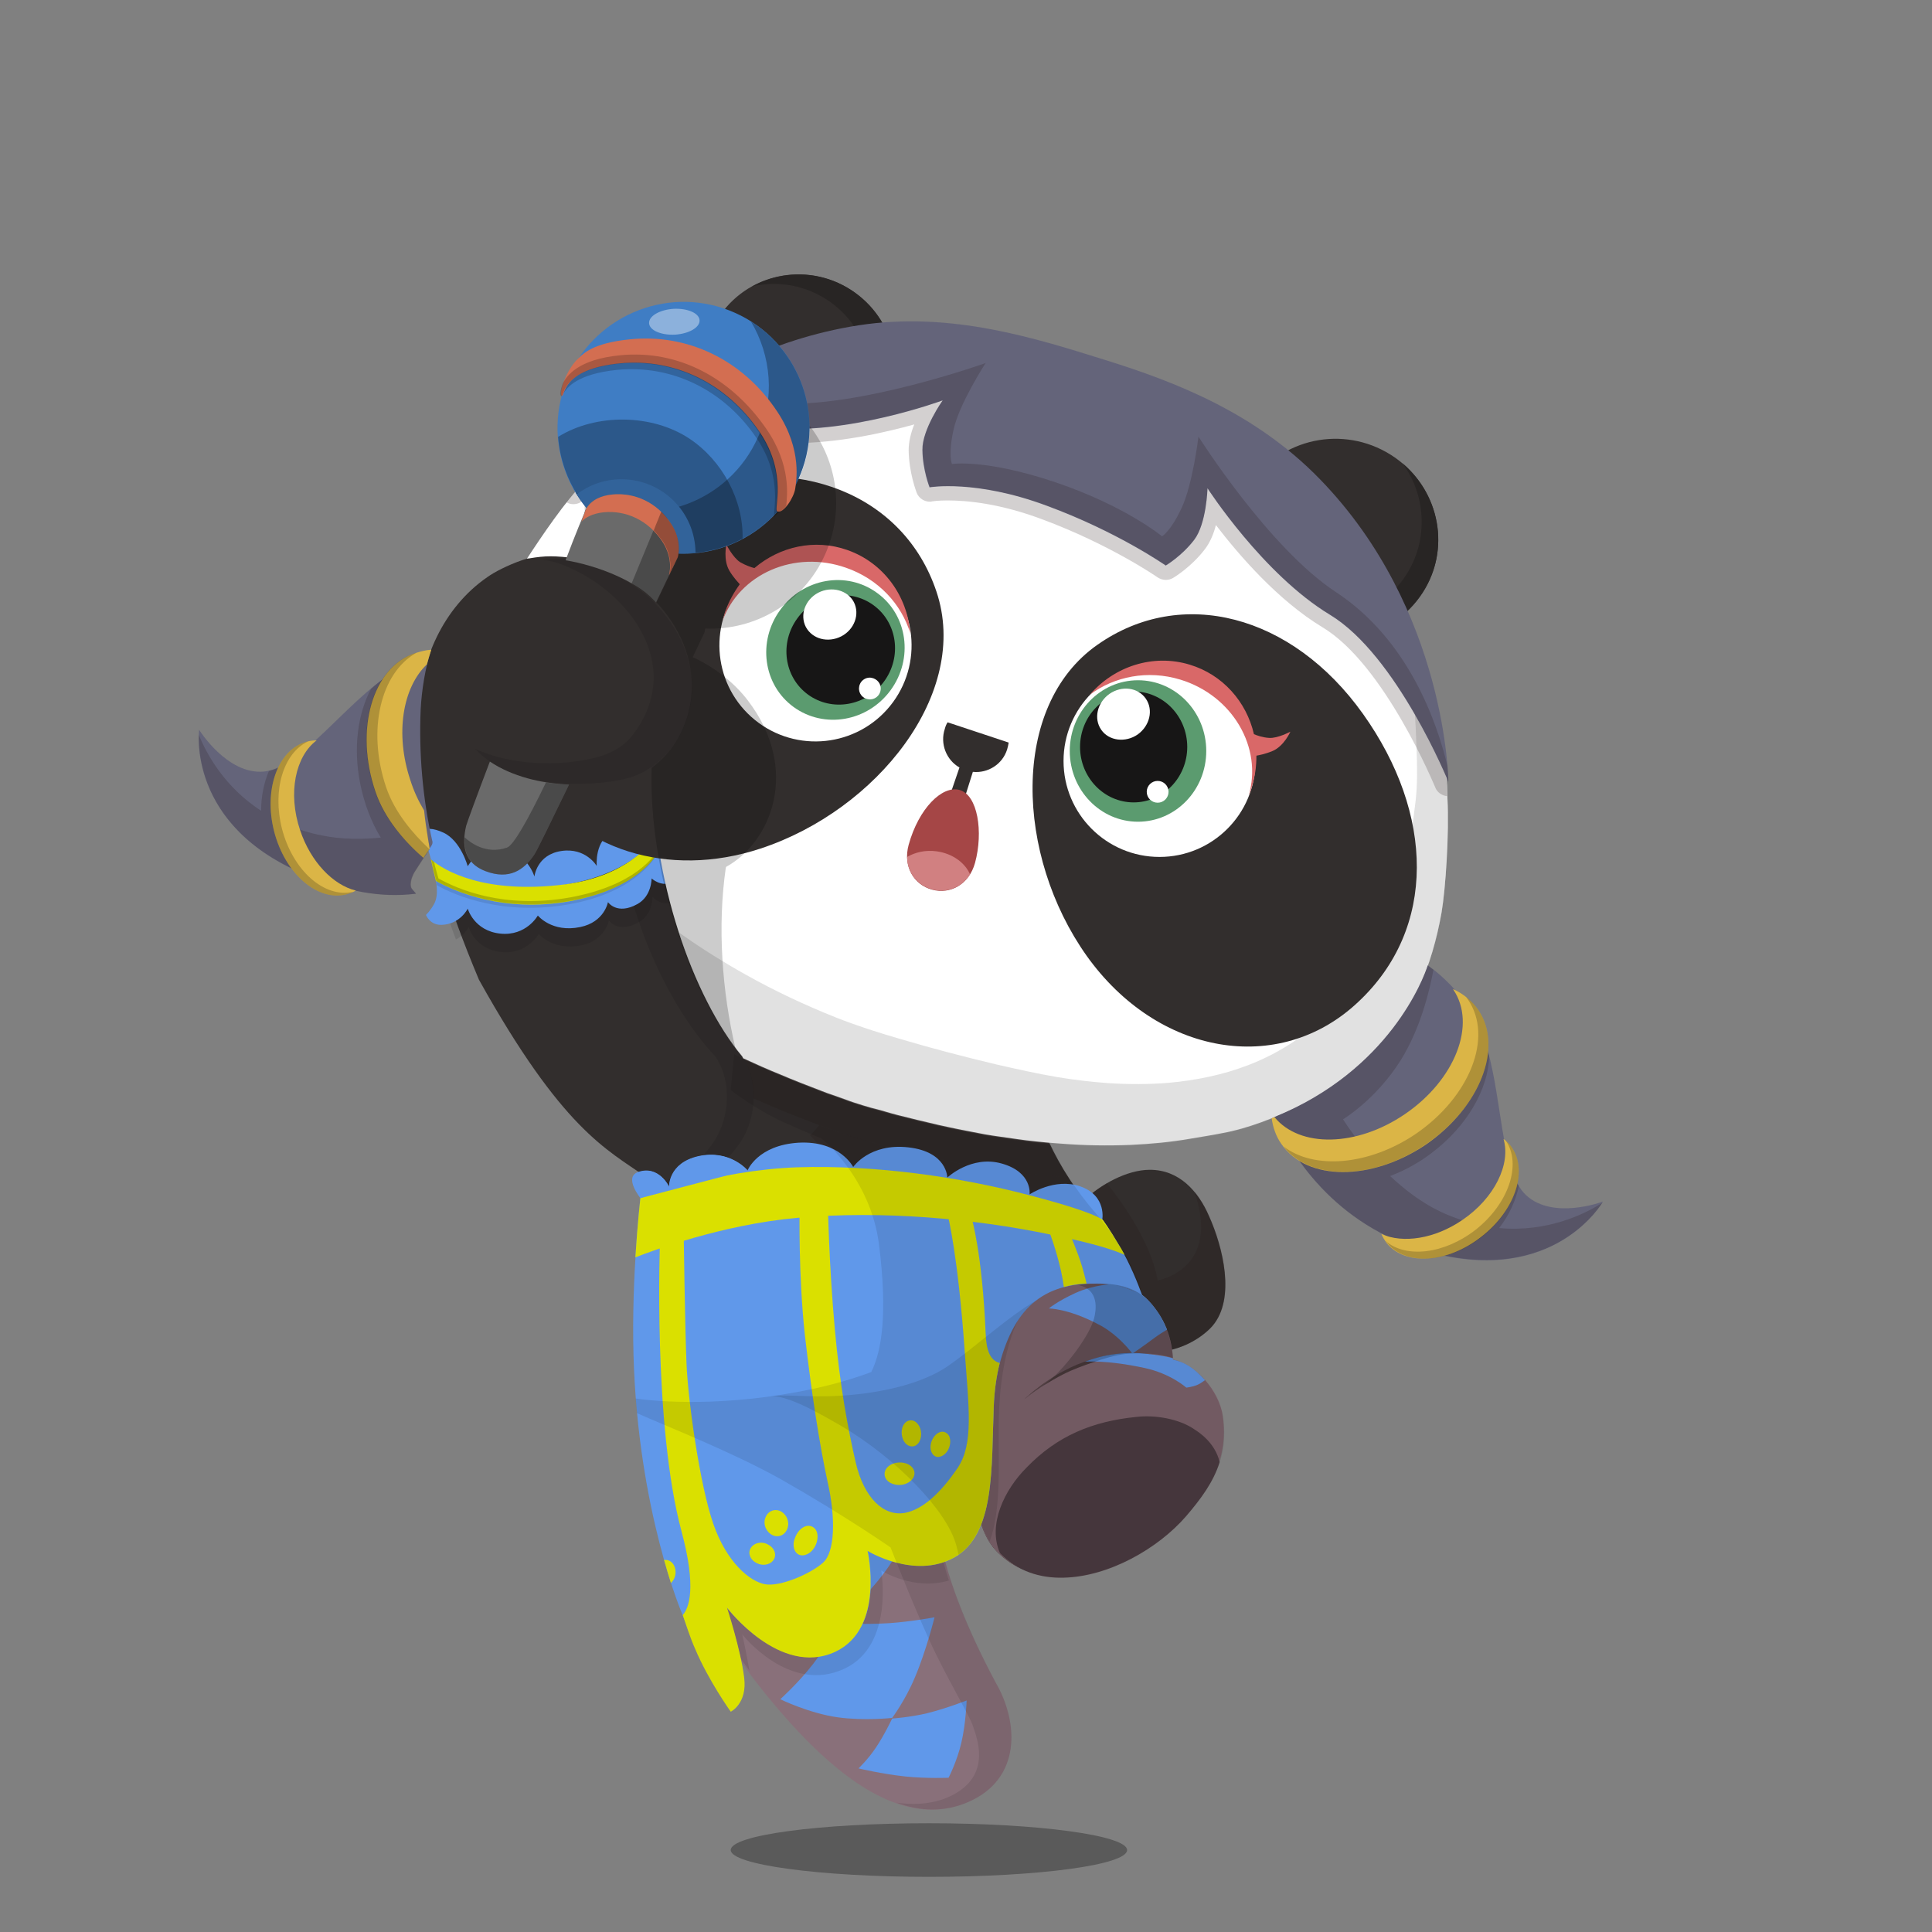 <svg version="1.1"  xmlns="http://www.w3.org/2000/svg" width="100%" height="100%" viewBox="0 0 620 620"><rect x="0" y="0" width="620" height="620" fill="#808080" stroke="none"/><g id="body"><path style="fill:#322E2D;" d="M204.9,414.1c3.4,50.9,15.3,94.6,38.3,124.9c25.6,32.7,46.7,47.4,66.5,38.8  c17.1-7.4,16.3-25.5,8.8-38.4c-19.9-37.3-18.3-53.5-18.3-53.5s10.9-0.4,13.5-0.8l0.1-0.1c0.7,3.2,2.5,8.7,6.3,12.6  c16.4,16.7,45.9,4.1,59.6-11.7c7.9-9.2,13.7-18,11.8-31.7c-1.1-8.3-9-16.7-16-18c0-0.6,0-1.6-0.2-2.9c7.4-1.6,12.3-6,13.8-7.8  c7.5-8.8,3.3-25.4-1.1-35.2c-3.5-8.1-9.6-14.9-19-14.9c-7.4,0-15.9,4.8-21,9.7c-13.6-17.4-17-34.4-17-34.4l-36.4-17.6L236,304.8  c0,0-4.3,5.1-9.3,14.5c-8.6-20.3-16.1-46.6-16.2-72.2c0-0.1,0-0.3,0.1-0.4c7.3-6.3,11.8-13,13-23.1c1.2-9.7-2.3-21.4-12.3-31.6  c-6.7-6.9-17.3-13.6-28.1-14.5l0,0c-9.8-1.3-22.5,4.6-26.8,7.7c-14.4,9.9-21.6,27.2-21.9,42.4c-0.3,17.1-1.2,38.3,19.2,86.8  c26.8,48.1,40.9,54.4,53.6,63.3l-0.2,1.1c-0.5,2.8-0.8,5.8-1,8.7c0,0.2,0.1,0.3,0,0.6c-0.1,1.2-0.3,2.3-0.3,3.4L204.9,414.1z"></path><path style="opacity:0.3;enable-background:new    ;" d="M361.7,593.7c0,4.8-28.5,8.6-63.6,8.6s-63.6-3.9-63.6-8.6  c0-4.8,28.5-8.6,63.6-8.6C333.2,585.1,361.7,589,361.7,593.7z"></path><g style="opacity:0.5;">	<path style="fill:#191616;" d="M375.5,436.2c0,0-0.7-0.2-1.9-0.5c-0.6-0.2-1.4-0.3-2.3-0.4c-0.4-0.1-0.9-0.2-1.4-0.2   s-1.1-0.1-1.6-0.1c-1.1-0.1-2.4-0.1-3.7-0.1c-0.7,0-1.4,0.1-2.1,0.1c-0.4,0-0.7,0-1.1,0.1c-0.4,0-0.7,0.1-1.1,0.1   c-3,0.3-6.2,1-9.5,2s-6.4,2.3-9.1,3.6c-2.7,1.3-5,2.7-7,3.9c-1.9,1.3-3.4,2.3-4.4,3.1c-1,0.8-1.6,1.2-1.6,1.2s0.5-0.5,1.5-1.3   c0.9-0.9,2.4-2,4.2-3.4c1.9-1.3,4.1-2.9,6.9-4.3c2.7-1.5,5.8-2.8,9.2-3.8c3.4-1,6.7-1.7,9.8-1.9c0.4,0,0.8-0.1,1.1-0.1   c0.4,0,0.7,0,1.1,0c0.7,0,1.4,0,2.1,0c1.4,0.1,2.6,0.1,3.8,0.3c0.6,0.1,1.1,0.2,1.6,0.2c0.5,0.1,1,0.2,1.4,0.3   c0.9,0.2,1.7,0.4,2.3,0.6C374.9,435.9,375.5,436.2,375.5,436.2z"></path></g><path style="opacity:0.1;enable-background:new    ;" d="M238.3,339c-15.8-18.8-30.3-56.6-28.7-91.8c0-0.3,0-0.3,0.1-0.4  c6.6-4.8,12.3-12.9,13.4-22.3c1.2-10-2.5-21.3-12.4-31.6c-6.4-6.6-16.9-12.5-27.7-13.4l0,0c-3-0.4-7.2,0-9,0.1l0,0  c1.7,0.2,3.4,0.6,5,1.1c20.9,7.1,41.8,31.8,24.1,55.1c-3,4-7.7,6.3-12.3,7.4c-11.4,2.8-26.5,2.5-38.4-2.9  c11.8,12.3,33.3,12.9,44.8,11.4c0.1,33,14.7,68.6,32.5,87.5c5.4,8.3,4.2,19.6-0.3,26.7c-6.2,9.6-14.4,13.1-20.4,14.2  c0.1,0.1,0.2,0.1,0.3,0.2c0.6,0.4,17.9,2.6,28.8-14.5C242.5,358.6,243.7,347.3,238.3,339z"></path><path style="opacity:0.2;fill:#231815;enable-background:new    ;" d="M331.1,350.8l-95-46.1c0,0-4.4,4.4-10.1,14.8  c3.7,7.6,7.9,14.3,12.2,19.4c2.7,4.1,3.7,8.9,3.6,13.6c2.1,0.9,4.2,1.8,6.3,2.7c4.4,1.9,8.9,3.6,13.3,5.3c1.2,0.5,2.4,0.9,3.6,1.3  c1.4,0.5,2.8,1,4.2,1.5c2.8,1.1,9,2.9,9.3,2.9l7.2,2c4.4,1.1,8.8,2.2,13.2,3.2c4.9,1.1,9.9,2.1,14.8,3c3.4,0.6,6.8,1,10.1,1.5  c2.1,0.3,4.3,0.6,6.4,0.8c2.6,0.3,5.3,0.5,8,0.7c1.5,0.1,3,0.2,4.5,0.3C332.6,362.3,331.1,350.8,331.1,350.8z"></path><g style="opacity:0.2;">	<path d="M391.5,454.2c-1.1-8.4-9-16.6-16-18c0-0.2,0-0.5,0-0.8l0,0l0,0c0-0.6-0.1-0.9-0.2-1.6v-0.4c0-0.3-0.1-0.7-0.2-1.1   c0-0.1,0-0.1,0-0.2c-0.1-0.4-0.1-0.7-0.2-1.1l0,0l0,0l0,0c-0.3-1.7-0.7-3.5-1.3-4.8c-2.6-5.2-6.3-6.9-9.9-8.5   c-0.3-1.4-2-6.7-2.5-8.1c-5.5-0.6-10.3-1.1-10.3-1.1l-4.8,0.8c0,0,10.3,9.5,0,21.5c-8.1,9.5-14.5,15.5-16.2,17   c2.7-2.3,10.1-9.5,24.1-12.7c11.3-2.5,18.5,0,21.4,1c3.7,4.3,7.8,11.2,6.6,21.2l6.8,15.2C391.4,467.3,392.5,461.5,391.5,454.2z"></path>	<path d="M300.2,485.8l0.1,0.1c0.1,0,0.1,0,0.1,0s9.6-0.4,12.8-0.7l0.6-0.1c0,0-6.4-26.7,6.6-45.7   C320.5,439.3,299.7,463.8,300.2,485.8z"></path></g><path style="fill:#FFFFFF;" d="M206.1,387.6c0,0-5.1,27.3,3.2,64.9c0,0,85.1,30.9,91.1,37.5c0,0-4-41,21.4-64.1  c10.8-9,27.2-14.9,41.8-8.2c0,0-3.3-15-11.1-23.3C352.7,394.4,277.3,362.7,206.1,387.6z"></path><path style="opacity:0.2;fill:#231815;enable-background:new    ;" d="M342.6,377.7c-1.5-0.1-3-0.2-4.5-0.3c-2.7-0.2-5.3-0.4-8-0.7  c-2.1-0.2-4.3-0.5-6.4-0.8c-3.4-0.5-6.8-0.9-10.1-1.5c-5-0.9-9.9-1.9-14.8-3c-4.4-1-8.8-2.1-13.2-3.2l-7.2-2  c-0.3-0.1-6.5-1.9-9.3-2.9c-1.4-0.5-2.8-1-4.2-1.5c-0.7-0.2-1.3-0.5-2-0.7l-2.9,3.3c0,0,27.7,26.5,23.2,58.8s-31.2,40-43.7,36.8  c-10.9-2.8-26.9-10.4-31.2-12.4c0.3,2.4,1.1,4.9,1.5,7.3l73.9,41.4c0,0,10.3,33.8,25.1,53.6c6,8,7,31.3-20.9,28.5  c7.6,2.6,14.9,2.5,21.9-0.6c17.1-7.4,16.2-25.4,8.7-38.3c-19.9-37.3-18.2-53.5-18.2-53.5s10.5-0.4,13.1-0.8h0.4  c0.7,3.2,2.5,8.5,6.3,12.4c16.4,16.7,45.4,4.4,59.7-11.8c7.9-9.2,13.7-17.9,11.8-31.6c-1.1-8.3-9.1-16.7-16.1-18  c0-0.6,0-1.6-0.2-2.9c7.4-1.6,12.4-6.1,13.9-7.9c7.4-8.7,3.3-25.2-1.1-35c-1.2-2.8-2.9-5.8-4.8-8c8.7,25.1-11.8,28.5-11.8,28.5  c-1.9-11.1-9.9-23.2-16.3-31.2c-2.7,1.6-5.4,3.5-7.2,5.4c-2.4-2.7-3.8-5-5.3-7.5L342.6,377.7z"></path><path style="opacity:0.3;enable-background:new    ;" d="M382.4,458c-4.9-3.4-12.6-4.7-18.6-4c-14,1.4-25.4,6-35.3,16.3  c-7.1,7.1-12.4,18.2-8.4,27.3c0,0,0.1,0.1,0.2,0.2c17,16.4,45.8,3.7,59.5-12.1c4.7-5.5,8.7-10.6,10.8-16.8  C389.3,462.3,383.8,458.9,382.4,458z"></path></g><g id="clothes"><g>	<path style="fill:#89707A;" d="M301.3,486.7c0,0,3.1-0.1,6.3-0.3c-9.7-3.9-20.6-6.1-32.1-6.1c-21.4,0-40.7,7.5-54.2,19.6   c6.2,15.6,13.2,29.5,21.5,40.1c25.6,32.7,48.1,46.9,67.9,38.3c17.1-7.4,16.3-25.5,8.8-38.4C299.5,502.6,301.3,486.7,301.3,486.7z"></path>	<path style="fill:#89707A;" d="M315.1,489.7c1,2.7,2.4,5.7,4.8,8.1c4.2,4.3,9.3,6.6,14.8,7.5C329.4,499.2,322.8,493.9,315.1,489.7z   "></path></g><path style="fill:#383332;" d="M300.4,486.1c-1.1-20.3,2.7-43.4,17.8-60.3c12.4-13.9,44.8-25.6,55.4,0.5c1.2,3,2,8.3,1.9,9.9  c7,1.4,14.9,9.7,16,18.1c1.9,13.7-4,22.5-11.8,31.7c-13.7,15.8-43.4,28.6-59.8,11.9c-3.8-3.9-5.3-9.3-6.1-12.6  C311.3,485.6,300.4,486.1,300.4,486.1z"></path><g>	<path style="fill:#191616;" d="M313.5,484.5c0,0-0.1-0.6-0.3-1.8c-0.2-1.2-0.5-2.8-0.7-5c-0.5-4.2-0.7-10.1,0.2-16.5   c0.2-1.6,0.5-3.2,0.8-4.7c0.4-1.5,0.7-2.9,1.1-4.3c0.8-2.7,1.7-5,2.6-7c0.9-1.9,1.8-3.4,2.4-4.4c0.3-0.5,0.6-0.9,0.8-1.1   c0.2-0.2,0.3-0.4,0.3-0.4s-0.1,0.1-0.3,0.4c-0.2,0.2-0.4,0.7-0.7,1.2c-0.5,1-1.3,2.6-2.1,4.5c-0.7,2-1.6,4.3-2.2,7   c-0.4,1.3-0.6,2.8-1,4.2c-0.2,1.5-0.6,3-0.8,4.6c-0.9,6.3-1,12.1-0.8,16.3c0,2.1,0.2,3.8,0.3,5   C313.5,483.9,313.5,484.5,313.5,484.5z"></path></g><path style="fill:#383332;" d="M391.5,454.2c-1.1-8.4-9-16.7-16-18.1c-1.2-0.6-20.3-6.8-41.4,9c-24.2,19.5-19.8,40.4-19.8,40.4l0,0  c0.7,3.3,1.9,8.6,5.6,12.3c16.4,16.7,46.1,3.9,59.8-11.9C387.6,476.7,393.4,468,391.5,454.2z"></path><path style="fill:#7E646D;" d="M300.4,486.1c-1.1-20.3,2.7-43.4,17.8-60.3c12.4-13.9,45.1-25.8,56.1,0.5c1.4,3,2.2,8.4,2.1,10  c7,1.4,14,9.6,15.1,18c1.9,13.7-4,22.5-11.8,31.7c-13.7,15.8-43.4,28.6-59.8,11.9c-3.8-3.9-5.3-9.3-6.1-12.6  C311.3,485.6,300.4,486.1,300.4,486.1z"></path><path style="fill:#7E646D;" d="M392.4,454.4c-1.1-8.4-9-16.7-16-18.1c-1.2-0.6-20.3-6.8-41.4,9c-24.2,19.5-19.8,40.4-19.8,40.4l0,0  c0.7,3.3,1.9,8.6,5.6,12.3c16.4,16.7,46.1,3.9,59.8-11.9C388.5,476.9,394.3,468.2,392.4,454.4z"></path><g style="opacity:0.4;">	<path style="fill:#231815;" d="M375.5,436.2c0,0-0.7-0.2-1.9-0.5c-0.6-0.2-1.4-0.3-2.3-0.4c-0.4-0.1-0.9-0.2-1.4-0.2   s-1.1-0.1-1.6-0.1c-1.1-0.1-2.4-0.1-3.7-0.1c-0.7,0-1.4,0.1-2.1,0.1c-0.4,0-0.7,0-1.1,0.1c-0.4,0-0.7,0.1-1.1,0.1   c-3,0.3-6.2,1-9.5,2s-6.4,2.3-9.1,3.6c-2.7,1.3-5,2.7-7,3.9c-1.9,1.3-3.4,2.3-4.4,3.1c-1,0.8-1.6,1.2-1.6,1.2s0.5-0.5,1.5-1.3   c0.9-0.9,2.4-2,4.2-3.4c1.9-1.3,4.1-2.9,6.9-4.3c2.7-1.5,5.8-2.8,9.2-3.8c3.4-1,6.7-1.7,9.8-1.9c0.4,0,0.8-0.1,1.1-0.1   c0.4,0,0.7,0,1.1,0c0.7,0,1.4,0,2.1,0c1.4,0.1,2.6,0.1,3.8,0.3c0.6,0.1,1.1,0.2,1.6,0.2c0.5,0.1,1,0.2,1.4,0.3   c0.9,0.2,1.7,0.4,2.3,0.6C374.9,435.9,375.5,436.2,375.5,436.2z"></path></g><path style="fill:#6098EA;" d="M283,505.7c-6.1,7.9-14,14.7-14,14.7s-10.4-0.3-20.1-2.8c-10.5-2.7-20.3-7.6-20.3-7.6  s8.3-6.6,15.6-14c6.5-6.7,12.1-14.3,12.1-14.3s9.6,3.7,19,5.6c8.9,1.8,17.7,1.9,17.7,1.9S288.9,498.1,283,505.7L283,505.7z   M293.6,538.3c-3.1,7.4-7.3,13-7.3,13s-8.9,1-17.5-0.2c-9.2-1.3-18.4-5.8-18.4-5.8s5.9-5.3,10.6-11.4c4.7-6.1,8.2-13,8.2-13  s8.1,0.5,16,0c7.4-0.5,14.7-1.9,14.7-1.9S297.3,529.6,293.6,538.3L293.6,538.3z M308.5,559.3c-1.4,6-4.1,11.2-4.1,11.2  s-6.9,0.3-13.8-0.4c-7.5-0.8-15.1-2.6-15.1-2.6s3-2.8,5.6-6.7c2.7-4,5.2-9.3,5.2-9.3s5.8-0.4,11.2-1.7c6.4-1.6,12.7-4.1,12.7-4.1  S310,552.9,308.5,559.3L308.5,559.3z"></path><g>	<path style="fill:#6098EA;" d="M384.3,444.4c0.9-0.4,1.9-1.1,2.4-1.5c-3.6-4-6.6-5.8-10.3-6.6c0-0.1,0-0.2,0-0.4   c-2.4-0.8-8.7-1.6-11.8-1.7c-9.4-0.3-16.4,2.8-16.4,2.8s6.6-0.7,19.1,2c8.4,1.8,13.4,6.3,13.4,6.3S382.7,445.1,384.3,444.4z"></path>	<path style="fill:#6098EA;" d="M363.4,434.4c0,0,3.8-2.6,7-5c1.2-0.9,2.9-2,4.1-2.7c-0.1-0.3-0.2-0.5-0.3-0.7   c-2.2-5.5-7-10.9-9.7-11.4c-3.9-1.7-7.4-2.5-7.4-2.5s-5.9,0.1-11.9,2.8c-6.1,2.8-8.6,5-8.6,5s6,0,15.3,4.8   C358.8,428,363.4,434.4,363.4,434.4z"></path></g><path style="opacity:0.1;enable-background:new    ;" d="M304.5,507.2c-4.7-14.6-4-21.1-4-21.1s10.7-0.4,13.3-0.8l0.1-0.1  c0.5,2.4,1.6,6.2,3.7,9.5c3.7-10,2.8-24.1,2.9-37.2c0.2-30,10-40.1,9.9-40c0,0-6.4-1.2-19.9,17.5c-32.6,45.1-69,69.3-83.8,78.1  c4.2,8.6,8.8,16.3,13.8,23c-1.1-6.3-2.3-11.6-2.3-11.6s15.1,19.3,32.8,11c16-7.5,11.8-31.5,11.8-31.5S293.2,510.6,304.5,507.2z"></path><path style="fill:#6098EA;" d="M359.3,399.9c-3.5-5.9-5.4-8.4-5.4-8.4s-2.2-2.4-23.8-8c-22.1-5.8-49-9.7-74.3-8.9  c-25.6,0.9-50.3,9.9-50.3,9.9c0,0.4-2.9,24.6-2.2,50.4c1.4,50,15.7,83.4,15.8,83.4l0,0c1.1,3.1,2.5,7,4.1,10.8  c4.3,10.2,11.4,20.1,11.4,20.1s5.2-2.6,4.1-11c-1.1-8.9-5.6-22.5-5.6-22.5s17.2,22.5,35,14.3c16.1-7.5,10.4-32.4,10.4-32.4  s14.8,9.3,27.6,2.3c13.4-7.3,12-29.1,12.8-48.3c0.2-5.4,0.9-10,1.9-14c4.9-18.1,14.4-27,34.2-25.5c4.9,0.4,8.7,1.9,11.6,3.7  C365.1,411.7,362.7,405.7,359.3,399.9z"></path><g>	<path style="fill:#DAE000;" d="M256.6,499c1.5,0.5,3.5-0.4,4.7-2.3c1.4-2.2,1.5-5.3-0.2-6.5c-2-1.5-4.9,0.2-6,3.4   C254.1,496,254.9,498.4,256.6,499z"></path>	<path style="fill:#DAE000;" d="M213.4,500.6c-0.1,0-0.2,0-0.3,0c0.8,2.8,1.5,5.2,2.2,7.4c0.9-0.8,1.5-2.1,1.5-3.5   C216.8,502.3,215.4,500.5,213.4,500.6z"></path>	<path style="fill:#DAE000;" d="M250.2,492.9c2-0.5,3.2-2.8,2.6-5c-0.6-2.3-2.7-3.7-4.7-3.2s-3.2,2.8-2.6,5   C246.1,491.9,248.2,493.4,250.2,492.9z"></path>	<path style="fill:#DAE000;" d="M306.1,499.9c13.4-7.3,12-29.2,12.8-48.4c0.2-5.4,0.9-10,1.9-14v-0.1c-3.2-0.9-4.3-4.2-4.5-9.7   c-1.1-25.6-4.5-36.9-4.5-36.9l-7.6-0.6c0,0,3.2,12.3,5.4,43.6c1.3,18.1,2.9,29.6-2.3,37.3c-5.5,8.1-11.2,13.3-16.9,14.4   c-6.7,1.2-13.1-4.6-15.8-16.2c-2.4-10.5-5-23.9-6.7-42.8c-1.9-21.2-2.2-39.3-2.2-39.3l-9.1,1.1c0,0-0.4,21,1.7,40.2   c2.2,19.2,4.8,35.6,7.3,47.1c2.6,11.4,2.4,22.5-1.5,25.9c-3.9,3.5-13.7,7.8-18.6,6.9c-4.9-0.9-12.3-7-16.6-19.4s-8.1-39.3-8.6-51.6   s-0.9-41.7-0.9-41.7l-7.6,2.4c0,0-2.3,59.1,6.9,93.3c4.9,18.2,2.4,24.6,0.4,26.9c1.1,3.1,2.3,7.1,4,10.9   c4.3,10.2,11.4,20.1,11.4,20.1s5.4-2.6,4.3-11c-1.1-8.9-5.5-22.4-5.5-22.4s16.9,22.4,34.7,14.2c16.1-7.5,10.4-32.4,10.4-32.4   S293.3,506.9,306.1,499.9z"></path>	<path style="fill:#DAE000;" d="M298.8,463c-0.6,2.2,0.3,4.1,1.7,4.5c1.3,0.3,2.9-0.6,3.8-2.3c1-2,0.9-4.5-0.7-5.4   C301.9,458.7,299.6,460.3,298.8,463z"></path>	<path style="fill:#DAE000;" d="M289.8,469.4c-3.3-0.5-6.3,1.5-5.9,4.1c0.4,2.2,3,3.3,5.5,3c2-0.3,3.7-1.6,4-3.1   C293.8,471.6,292.4,469.8,289.8,469.4z"></path>	<path style="fill:#DAE000;" d="M240.9,496.8c-1,1.7-0.1,3.8,1.9,4.8c1.9,1,4.2,0.6,5.3-0.8c1.2-1.5,0.7-3.8-1.4-5   C244.7,494.5,242,495,240.9,496.8z"></path>	<path style="fill:#DAE000;" d="M347.3,406.6c-1.6-5.3-4-10.6-4-10.6l-6.7-1.1c0,0,2.3,5.9,3.9,13c0.4,1.9,0.7,3.6,0.9,5.1   c2.2-0.6,4.7-1,7.3-1.1C348.3,410.2,347.8,408.4,347.3,406.6z"></path>	<path style="fill:#DAE000;" d="M295.6,459.9c-0.1-2.2-1.6-4.2-3.4-4.1c-2,0.1-3.3,2.5-2.7,5.2c0.5,2.3,2.2,3.5,3.8,3.1   C294.8,463.7,295.7,461.9,295.6,459.9z"></path></g><path style="fill:#6098EA;" d="M353.7,391.7c0,0,1.7-8-7.1-11c-8.2-2.8-16.2,2.6-16.2,2.6s1-7.1-8.9-9.9c-9.8-2.8-17.5,4.5-17.5,4.5  s0-8.3-12.5-9.7c-12.5-1.4-17.7,6.3-17.7,6.3s-4.3-8.5-17.5-7.8c-13.2,0.8-16.4,8.9-16.4,8.9s-5.6-6.7-15.6-4.5  c-9.9,2.2-9.5,9.9-9.5,9.9c0-0.1-3.3-7.1-9.9-4.8c-4.8,1.7,1.9,8.9,1.8,8.9L353.7,391.7L353.7,391.7z"></path><path style="fill:#DAE000;" d="M360.9,402.7c-0.5-0.9-1-1.9-1.6-2.8c-3.5-5.9-5.4-8.4-5.4-8.4s-2.2-2.4-23.8-8  c-22.1-5.8-49-9.7-74.3-8.9c-25.6,0.9-50.3,9.9-50.3,9.9c0,0.2-0.9,7.8-1.6,19c5.1-2,28-10.6,52.2-12.7c27.1-2.4,56.5,0.3,80.6,5.3  C351.7,399.1,358.1,401.4,360.9,402.7z"></path><path style="fill:#4D3C42;" d="M380.6,486.6c4.8-5.6,8.8-11,10.8-17.4c-1.5-6.3-6.7-9.6-8.1-10.5c-4.9-3.4-12.6-4.7-18.6-4  c-14,1.4-25.4,6-35.3,16.3c-7.1,7.1-12.5,18.3-8.5,27.4c0,0,0,0,0.1,0.1c5.6,5.7,12.7,8,20.3,7.8C355.8,506,371.6,497,380.6,486.6z"></path><g style="opacity:0.2;">	<path d="M374.3,426.3c-5.2-12.1-12.7-14.4-22.1-14.4c-4,0.1-6.5,0.4-6.5,0.4c7.4,1.4,6,8.4,5.4,10.8c-1.7,6.4-11.3,18.5-17,22   c0,0,6.7-4.1,9.1-5.1c2.4-0.9,12-4.9,18-5.5c7.8-0.7,13.3,0.6,15.2,1.3C376.4,433.9,375.4,429,374.3,426.3z"></path></g><path style="opacity:0.1;enable-background:new    ;" d="M215.1,289.6c-0.9-3.2-1.6-6.5-2.3-9.8c-1.1-2.7-1.7-6.1-1.7-6.1  c0,0.1-0.3-2.1,0-3.9c0,0,0,0,0-0.1c-0.2-1.8-0.4-3.5-0.6-5.3c-1.2,0.1-2.7,0.8-4.1,3.1c-2.4,3.9-1.1,7.6-1.1,7.6s-3.3-4.2-8.2-2.2  c-6.2,2.6-5.4,11-5.4,11s-3.5-6-11.4-4.8s-8.6,8.2-8.6,8.2s-2.1-7.5-10.2-8.9c-7.4-1.3-11.2,5.6-11.2,5.6s-2.2-8.2-7.8-10.8  c-1.9-0.9-3.3-1.2-4.5-1.2c0.7,3.8,1.7,7.4,2.6,11c0.1,0.2-0.1,0.6,0,0.8c2.4,1.7,8.3,4.9,17.6,6.4c-8.9,0-14.1-1.1-16.2-1.7  c1.3,4.5,2.7,8.8,4.3,13c2.9-1.5,4.1-4,4.1-4s1.9,7.1,10.4,8c8.4,0.9,12.1-5.8,12.1-5.8s4.5,5.5,13.6,3.7c7.7-1.6,8.9-8,8.9-8  s2.9,4.3,9.5,0.6c4.7-2.6,4.5-8.2,4.5-8.2S211.9,290.7,215.1,289.6z"></path><path style="fill:#6098EA;" d="M211.5,263.3c-0.1,1.7,0,4,0,3.9c0-0.2-7.2,15.6-39.1,17.8c-22.3,1.5-33.9-8.4-33.9-8.4  s-0.3-1.4-0.9-3.3c-2-3.1-3.9-5.2-3.9-5.2s1.7-4.1,8.6-0.9c5.6,2.6,7.8,10.8,7.8,10.8s3.8-6.9,11.2-5.6c8.1,1.4,10.2,8.9,10.2,8.9  s0.7-7,8.6-8.2c7.9-1.2,11.4,4.8,11.4,4.8s-0.8-8.5,5.4-11c4.9-2,8.2,2.2,8.2,2.2s-1.3-3.7,1.1-7.6c2.8-4.6,6-2.7,6-2.7  S211.6,261.6,211.5,263.3z M215.6,283.2c-3.5,1.5-6.5-1.3-6.5-1.3s0.1,5.6-4.5,8.2c-6.6,3.7-9.5-0.6-9.5-0.6s-1.1,6.4-8.9,8  c-9.1,1.9-13.6-3.7-13.6-3.7s-3.7,6.7-12.1,5.8c-8.4-0.9-10.4-8-10.4-8s-2.4,5-8.4,5.2c-3.8,0.1-5-3.2-5-3.2s1.4-1.3,2.6-3.5  c1.7-3.1,0.5-7.6,0.5-7.6s14.7,9.5,42.5,5.4c23.8-3.5,29.6-17.5,29.6-17.5s0.9,3.9,3,5.8s3.9,2.6,3.9,2.6S219.5,281.5,215.6,283.2  L215.6,283.2z"></path><path style="opacity:0.1;enable-background:new    ;" d="M182.6,290.2c21.2-3.8,28.1-14.8,29.7-18.5c-0.2-0.6-0.2-0.7-0.3-1.2  c-1.4,2.8-8.9,14.4-29.5,17.4c-27.8,4.1-42.7-5.4-42.7-5.4s0.3,0.6,0.3,1.5C146.3,287.6,161.8,293.9,182.6,290.2z"></path><path style="fill:#DAE000;" d="M212.2,271.6c-0.2-1.4-0.5-3.2-0.7-4.8c-2.8,4.8-11.3,14.5-30.1,17c-25.9,3.3-38.9-4.4-43.1-8  c0.5,2.4,1,4.6,1.6,6.9c6.1,3.4,21.7,10.3,43,6.5C204,285.3,210.6,275.3,212.2,271.6z"></path><path style="opacity:0.2;enable-background:new    ;" d="M182.9,288c-21.3,3.8-36.1-2.7-42.2-6.1c-0.5-1.9-1-3.3-1.4-5.3  c-0.1-0.1-0.8-0.7-0.9-0.8c0.5,2.4,1,4.6,1.6,6.9c6.1,3.4,21.7,10.2,43,6.4c21.2-3.8,27.7-13.9,29.3-17.6c0-0.2-0.1-0.3-0.1-0.5  C210.3,274.9,203.6,284.2,182.9,288z"></path><path style="fill:#6098EA;" d="M239.8,375.5c0,0-5.6-6.7-15.6-4.5c-9.9,2.2-9.5,9.9-9.5,9.9c0-0.1-3.3-7.1-9.9-4.8  c-4.8,1.7,0.8,8.4,0.7,8.4"></path><path style="opacity:0.1;enable-background:new    ;" d="M376.4,436.3c0-1.7-0.6-6.6-1.9-9.6c-2.4-5.8-4.7-8.8-7.9-10.9  c-1.9-8.1-7.5-17.8-14.6-26c-7.2-8.3-11.9-16.1-14.9-22.5c-1.3-0.1-2.5-0.2-3.8-0.4c-2.1-0.2-4.3-0.5-6.4-0.8  c-3.4-0.5-6.8-0.9-10.1-1.5c-5-0.9-9.9-1.9-14.8-3c-4.4-1-8.8-2.1-13.2-3.2c-2.4-0.6-4.8-1.3-7.2-2c-0.3-0.1-6.5-1.9-9.3-2.9  c-1.4-0.5-2.8-1-4.2-1.5c-1.2-0.4-2.4-0.8-3.6-1.3c-4.4-1.8-8.9-3.5-13.3-5.3c-4.4-1.8-8.7-3.8-13-5.8c-0.9-0.4-1.7-0.8-2.6-1.3  l-1.1,11.5c0,0,8,6.3,17.1,10.4c6.7,3,12.1,5.2,12.1,5.2s15.7,12.5,18.4,34.1s1,33.8-2.5,40.8c-5.6,2.1-11.7,3.9-18.7,5.4  c-27.9,6-50.1,4.1-56.9,3.1c0.1,1.6,0.3,3,0.4,4.7c8.8,3.9,30.4,12.4,46,21.1c20.8,11.8,35.4,22,35.4,22s8.7,22.3,14.4,33.9  c5.7,11.6,11.1,20.4,12.1,23.6s5.9,14.7-5.6,21.4c-6.6,3.9-14.2,3.7-19,3c8,2.9,15.6,3,23-0.2c17.1-7.4,16.3-25.5,8.8-38.4  c-9-16.9-13.9-30.2-16.2-38.8c1.9-0.7,3.4-1.2,6.9-4.4c2.8-3,4.7-7.5,4.7-7.5c1,2.5,1.8,5.3,5.6,9.2c16.4,16.7,46.5,3.9,60.2-11.9  c7.9-9.2,13.7-18,11.8-31.7C391.2,446.6,384,437.7,376.4,436.3z"></path><path style="opacity:0.1;enable-background:new    ;" d="M314.8,489.4l1.1-3.1l0.7-3c2.1-9.4,1.8-20.9,2.3-31.7  c0.2-5.4,0.9-10,1.9-14c2.5-9.2,6.2-16,11.8-20.3c-8.8,5-18.9,14.4-28,20.8c-11,7.8-28.9,9.6-36.8,9.9c-7.9,0.4-14.7-0.5-20.3,0  c6.2,0,17,6.5,22.3,9.5c17.9,10.5,34.2,27.4,37.1,38.5c0.4,1.4,0.6,2.4,0.7,3C311,496.7,313.3,493.4,314.8,489.4"></path></g><g id="ear"><path style="fill:#322E2D;" d="M447.6,146.8c14.8,10.3,18.4,30.4,8,44.8c-10.4,14.4-30.7,17.8-45.5,7.5s-18.4-30.4-8-44.8  C412.5,139.8,432.8,136.5,447.6,146.8z"></path><path style="fill:#282524;" d="M450.1,148.7c7.9,10.8,8.4,25.8,0.2,37.2c-10.4,14.4-30.7,17.8-45.5,7.5c-0.9-0.6-1.7-1.3-2.5-2  c2.1,2.9,4.7,5.5,7.8,7.6c14.8,10.3,35.2,6.9,45.5-7.5C465.4,178,462.8,159.5,450.1,148.7z"></path><path style="fill:#322E2D;" d="M274.2,93.8c14,9.9,17.4,29.1,7.6,42.9s-29,17.1-43,7.2c-14-9.9-17.4-29.1-7.6-42.9  C241,87.1,260.2,83.9,274.2,93.8z"></path><path style="fill:#282524;" d="M274.2,93.8c-10-7.1-22.8-7.4-32.8-1.9c8.3-1.9,17.3-0.4,24.9,4.9c14,9.9,17.4,29.1,7.6,42.9  c-2.8,3.9-6.3,7-10.2,9.1c7.1-1.6,13.6-5.7,18.1-12.1C291.5,122.9,288.1,103.7,274.2,93.8z"></path></g><g id="head"><path style="fill:#FFFFFF;" d="M464.5,256.2c-0.2-11-1.8-21.9-4.6-32.5c-2.7-10.4-6.5-20.4-11.5-30c-5-9.4-10.9-18.1-18.1-26  c-6.9-7.5-14.5-14.4-23.1-20c-5.1-3.3-10.4-6.4-15.8-9.1c-4.8-2.4-9.7-4.7-14.6-6.9c-4.3-1.9-8.7-3.5-13-5.2c-2.4-1-4.9-1.8-7.4-2.7  c-0.2-0.1-9.7-3.3-14.2-4.5c-5.1-1.3-10.2-2.7-15.3-3.9c-3.6-0.9-7.2-1.6-10.9-2.2c-7-1.2-14-2.2-21.1-2.8  c-9.7-0.8-19.3-0.4-28.9,1.1c-11.7,1.7-22.9,5.2-33.7,10.1c-9.9,4.6-19,10.3-27.6,17.1c-6,4.8-11.7,10-16.9,15.6  c-6.4,6.5-14.2,18.1-18.7,25c0.4-0.1,0.5-0.1,0.7-0.1c5.3-0.9,8.1-0.9,15.2,0c10,1.5,19.6,7.4,25.6,13.5  c19.2,19.9,12.8,44.3-0.8,54.1c0,0.1-0.1,0.3-0.1,0.4c-0.9,33.9,12.7,73,28.5,91.8c0.1,0.2,0.2,0.4,0.3,0.6  c3.9,1.8,7.9,3.6,11.9,5.2c4.4,1.9,8.9,3.6,13.3,5.3c1.2,0.5,2.4,0.9,3.6,1.3c1.4,0.5,2.8,1,4.2,1.5c2.8,1.1,9,2.9,9.3,2.9  c2.4,0.6,4.8,1.4,7.2,2c4.4,1.1,8.8,2.2,13.2,3.2c4.9,1.1,9.9,2.1,14.8,3c3.4,0.6,6.8,1,10.1,1.5c2.1,0.3,4.3,0.6,6.4,0.8  c2.6,0.3,5.3,0.5,8,0.7c7.5,0.6,15,0.7,22.5,0.4c6.4-0.3,12.8-0.9,19.1-2c3.4-0.6,6.9-1.1,10.3-1.8c16.1-2.9,34.3-13.8,36.4-14.9  c3.1-1.8,5.9-3.9,8.6-6.3c7.7-6.9,13.4-15.3,17.7-24.7c3.6-7.9,6-16.3,7.5-24.8C463.9,285.3,465.1,267.5,464.5,256.2z"></path><path style="opacity:0.3;fill:#999999;enable-background:new    ;" d="M464.5,256.2c-0.2-11-1.8-21.9-4.6-32.5  c-2.7-10.4-6.5-20.4-11.5-30c-0.5-0.9-0.9-1.7-1.4-2.6c-0.2,0-0.4,0-0.7,0.1c0.1,0.2,0.1,0.4,0.2,0.6c0.8,2.1,1.6,4.2,2.3,6.3  c2.9,9.5,4.3,19.3,5.1,29.2c0.4,4.4,0.5,8.8,0.7,13.1c0.2,5.5,0.3,11-0.3,16.5c-0.8,7-1.9,14-3.6,20.9c-1.9,8-4.5,15.8-8,23.3  c-3.9,8.2-8.7,15.8-15,22.5c-7.6,8.1-16.7,14.2-27.1,18.2c-8.3,3.2-16.9,4.9-25.7,5.7c-6.4,0.5-12.7,0.5-19.1,0.1  c-5.4-0.4-10.8-1-16.2-1.9c-6.6-1.1-13.2-2.6-19.8-4.1c-10.5-2.5-20.9-5.2-31.3-8.3c-6.9-2-13.7-4.2-20.3-6.8  c-10-4-19.8-8.6-29.2-13.9c-6.8-3.8-13.5-8-19.9-12.5c-0.4-0.3-0.9-0.6-1.3-0.9c5.3,16.3,12.6,30.7,20.4,40c0.1,0.2,0.2,0.4,0.3,0.6  c3.9,1.8,7.9,3.6,11.9,5.2c4.4,1.9,8.9,3.6,13.3,5.3c1.2,0.5,2.4,0.9,3.6,1.3c1.4,0.5,2.8,1,4.2,1.5c2.8,1.1,9,2.9,9.3,2.9  c2.4,0.6,4.8,1.4,7.2,2c4.4,1.1,8.8,2.2,13.2,3.2c4.9,1.1,9.9,2.1,14.8,3c3.4,0.6,6.8,1,10.1,1.5c2.1,0.3,4.3,0.6,6.4,0.8  c2.6,0.3,5.3,0.5,8,0.7c7.5,0.6,15,0.7,22.5,0.4c6.4-0.3,12.8-0.9,19.1-2c3.4-0.6,6.9-1.1,10.3-1.8c16.1-2.9,34.3-13.8,36.4-14.9  c3.1-1.8,5.9-3.9,8.6-6.3c7.7-6.9,13.4-15.3,17.7-24.7c3.6-7.9,6-16.3,7.5-24.8C463.9,285.3,465.1,267.5,464.5,256.2z"></path></g><g id="eye_rim"><g>		<g>		<path style="fill:#322E2D;" d="M437.4,229.1c-22.8-32-58.3-41.1-85.2-22.2c-28.2,19.7-26.2,67.8-3.5,99.8    c22.8,32,61.8,38.7,87.1,14.9C461.2,297.9,460.2,261.1,437.4,229.1z"></path>		<path style="fill:#322E2D;" d="M218.8,157.3c-15,4.9-27.7,12.7-37.1,22.3c0.6,0.1,1,0.1,1,0.1c7.9,0.2,22.2,8,27.3,13.7    c22.8,23.6,9.6,52-9.2,56.5c-8.2,1.9-18.9,2.3-29.2,0.4c13.4,21.9,42.5,31.9,72.5,22c37.3-12.3,67.4-49.9,56.4-82.5    C290.1,158.8,256.2,145,218.8,157.3z"></path>	</g></g></g><g id="eye_ball"><g>	<circle style="fill:#FFFFFF;" cx="372.1" cy="244.2" r="30.8"></circle>	<g>		<g>			<path style="fill:#D96868;" d="M407.3,236.8c-2-0.1-4-0.8-4.9-1.2c-2.4-10.4-10-19.1-20.6-22.3c-11.8-3.6-24.3,0.6-32,9.6     c7.8-5.8,18.5-8,29-4.8c16.7,5.1,26.5,21.8,21.9,37.3c0.4-1,0.8-2,1.1-3.1c1-3.3,1.4-6.6,1.4-9.8c0.6-0.1,2.8-0.5,5.2-1.5     c3.7-1.6,5.7-6.2,5.7-6.2S410,237,407.3,236.8z"></path>		</g>	</g>	<ellipse style="fill:#5B9B6F;" cx="365.2" cy="241" rx="21.9" ry="22.7"></ellipse>	<path style="fill:#171616;" d="M381,239.7c0,9.8-7.7,17.8-17.2,17.8s-17.2-8-17.2-17.8s7.7-17.8,17.2-17.8S381,229.9,381,239.7z"></path>	<path style="fill:#FFFFFF;" d="M367.7,224.2c2.5,3.6,1.3,8.7-2.6,11.5c-3.9,2.7-9.2,2.1-11.7-1.5s-1.3-8.7,2.6-11.5   C360,219.9,365.2,220.6,367.7,224.2z"></path>	<circle style="fill:#FFFFFF;" cx="371.5" cy="254.1" r="3.5"></circle></g><g>	<path style="fill:#FFFFFF;" d="M236.8,188.9c-10,13.7-7.1,33,6.7,43.1c13.7,10,33,7.1,43.1-6.7c10-13.7,7.1-33-6.7-43.1   C266.1,172.2,246.8,175.2,236.8,188.9z"></path>	<g>		<g>			<path style="fill:#D96868;" d="M231.8,199.4c5.5-15.3,23.2-23,39.7-17.2c10.4,3.6,17.8,11.7,20.6,21     c-0.9-11.9-8.5-22.6-20.2-26.7c-10.5-3.7-21.7-1.1-29.8,5.8c-0.9-0.2-2.9-0.9-4.6-1.9c-2.3-1.5-4.4-5.6-4.4-5.6s-1.1,4.9,1,8.4     c1.3,2.2,2.9,3.8,3.3,4.3c-1.9,2.6-3.5,5.5-4.7,8.8C232.4,197.3,232.1,198.3,231.8,199.4z"></path>		</g>	</g>	<path style="fill:#5B9B6F;" d="M250.4,195.7c-7.4,10.1-5.5,24.1,4.3,31.2c9.8,7.1,23.7,4.7,31.1-5.4c7.4-10.1,5.5-24.1-4.3-31.2   C271.7,183.1,257.8,185.5,250.4,195.7z"></path>	<path style="fill:#171616;" d="M255.9,198.4c-5.8,7.9-4.3,18.9,3.4,24.5c7.7,5.6,18.6,3.7,24.4-4.2s4.3-18.9-3.4-24.5   C272.6,188.6,261.6,190.5,255.9,198.4z"></path>	<path style="fill:#FFFFFF;" d="M274,193.2c2,3.9,0.2,8.8-4,11c-4.3,2.2-9.3,0.9-11.4-3c-2-3.9-0.2-8.8,4-11   C266.9,188,272,189.4,274,193.2z"></path>	<path style="fill:#FFFFFF;" d="M282.6,221.4c-0.2,1.9-2,3.3-3.9,3c-1.9-0.2-3.3-2-3-3.9c0.2-1.9,2-3.3,3.9-3   S282.9,219.5,282.6,221.4z"></path></g></g><g id="nose_mouth"><path style="fill:#322E2D;" d="M304.1,231.8c-0.4,0.6-0.7,1.3-0.9,2.1c-1.6,4.8,0.5,10,4.7,12.4l-2.5,7.3l4.5,1.4l2.3-7.3  c4.8,0.5,9.5-2.4,11-7.2c0.2-0.7,0.4-1.5,0.5-2.2L304.1,231.8z"></path><path style="fill:#A54646;" d="M312.9,276.9c-1.9,6.9-7.9,10.2-13.8,8.6c-5.9-1.6-9.4-7.5-7.5-14.4c3.2-11.6,10.7-19.1,16.3-17.6  C313.8,255.1,315.6,267,312.9,276.9z"></path><path style="fill:#D18081;" d="M291.1,275c0.1,5.1,3.3,9.1,8,10.4c4.7,1.3,9.5-0.6,12.2-4.8c-1.6-3.7-5.6-6.7-10.7-7.4  C297,272.7,293.7,273.5,291.1,275z"></path></g><g id="hair"><g>	<rect style="fill:none;" width="620" height="620"></rect>	<path style="fill:#64647A;" d="M135.9,275.3c1.7-3.1,3-3.9,2.9-5.1c-3.2-13.9-4.4-28.7-3.8-42.5c0.3-6.1,1.5-13.7,3.4-19.2   c-3.8,1.2-8.4,4.6-12.4,7.2c-15.3,10-29.5,30.8-41.3,31.9s-20.8-13.4-20.8-13.4s-4.3,31,34.8,46.8c12.3,5,23.5,7.2,34.8,5.8   l-1.4-1.6c0,0-1.2-1.5,0.8-5.2L135.9,275.3z"></path>	<rect style="fill:none;" width="620" height="620"></rect>	<path style="fill:#64647A;" d="M489.8,383.6c-8.7-8-7.5-33.2-13.6-50.3c-4.7-13.1-13.9-20.6-18-23.5c-1.4,4.3-12.4,33.7-49.3,48.7   c4.9,11,18.8,34.8,49.6,43.3c40.6,11.1,55.9-16.2,55.9-16.2S498.5,391.6,489.8,383.6z"></path>	<path style="opacity:0.2;fill:#231815;enable-background:new    ;" d="M481.1,394.1c3.3-4.3,5.4-9,6.3-13.5   c-1.5-2.5-2.6-5.7-3.5-9.4c-1.2,6.3-5,13.4-10.2,19.3c-0.6,0.7-1.2,1.3-1.8,1.9c-3.1-0.9-6.4-2-9.7-3.6   c-6.1-2.9-11.5-7.1-16.1-11.4c4.5-1.7,9-4.1,13.2-7.3c11.6-8.7,18.3-20.7,18.6-31.1c-0.5-2-1.1-3.9-1.7-5.7   c-1.4-3.8-3.1-7.2-5.1-10.1l-0.1-0.1c2.4,11.4-5.8,27.8-18.8,37.6c-4.7,3.5-9.7,6-14.6,7.6c-4.2-5.2-6.6-9.1-6.6-9.1   s10.5-6.3,18.4-18.8c6.6-10.5,9.5-23.1,10.6-29.2c-0.7-0.5-1.3-1-1.8-1.4l0,0c-1.5,4.4-12.3,33.2-48.3,48.3   c-0.3,0.2-0.6,0.4-0.9,0.5c5,11.1,18.8,34.8,49.5,43.1c37.3,10.2,53.3-12,55.7-15.7C508.6,389.6,496.6,395.5,481.1,394.1z"></path>	<path style="opacity:0.2;fill:#231815;enable-background:new    ;" d="M137.4,269.4c-0.2-1.1-0.4-2.2-0.5-3.3   c-1.1,0.3-2.4,0.6-3.6,0.9c-3.4-5-6-11.1-7.5-17.9c-3.3-15,0-29.3,7.5-37.2c-2.4,1-4.8,2.3-7.2,3.8c-2.4,1.5-4.7,3.4-7,5.3   c-4.3,8-5.8,19-3.5,30.5c1.3,6.5,3.6,12.4,6.6,17.3c-6,0.6-12.6,0.6-18.9-0.7c-4.1-0.8-7.8-2-11.1-3.4c-0.1-0.8-0.2-1.7-0.3-2.5   c-0.5-7.2,1-14.3,3.9-19.8c-3.3,2.5-6.5,4.3-9.5,5c-1.6,3.8-2.5,8.1-2.5,12.8c-11.8-7.7-17.5-18.2-20-24.4   c-0.2,6.6,1.2,31.6,34.9,45.1c12.4,5,23.1,7.4,34.8,5.9c0,0-0.1-0.2-0.1-0.2s-0.3-0.3-0.6-0.7c-0.4-0.5-0.5-0.5-0.6-0.7   c-1.1-1.9,0.8-5.2,0.8-5.2s2.9-4.6,4.9-7.4L137.4,269.4z"></path>	<path style="fill:#DBB546;" d="M96.3,266.4c-4-11.9-1.5-23.7,5.3-28.8c-1,0-2,0.1-3.1,0.4c-9.3,2.4-14,15.4-10.5,28.9   c3.5,13.5,13.9,22.5,23.2,20.1c1.1-0.3,2.1-0.7,3-1.2C106.9,284,99.7,276.6,96.3,266.4z"></path>	<path style="opacity:0.2;enable-background:new    ;" d="M90.5,266c-3.2-12.5,0.5-24.4,8.4-28.1c-0.1,0-0.3,0.1-0.4,0.1   c-9.3,2.4-14,15.4-10.5,28.9s13.9,22.5,23.2,20.1c0.7-0.2,1.4-0.4,2.1-0.8C104.1,288.3,94,279.4,90.5,266z"></path>	<path style="fill:#DBB546;" d="M474.4,324.1c-2-2.9-4.8-5.2-8.1-6.7c0,0.1,0.1,0.1,0.1,0.2c7.5,11.1,0.6,28.9-15.5,39.9   c-15.5,10.6-33.8,10.9-41.9,1c-0.3,0.1-0.6,0.2-0.9,0.4c0.4,2.9,1.4,5.8,3.1,8.2c8.2,12,28.9,12,46.4,0.2   C475,355.3,482.5,336,474.4,324.1z"></path>	<g style="opacity:0.2;">		<path d="M474.4,324.1c-1.1-1.6-2.4-3-3.9-4.2c0.2,0.3,0.4,0.6,0.6,0.9c8.2,12,0.6,31.2-16.8,43.1c-15.1,10.2-32.7,11.5-42.4,4    c8.6,11.1,28.7,10.9,45.7-0.7C475,355.3,482.5,336,474.4,324.1z"></path>	</g>	<path style="fill:#DBB546;" d="M484.7,367.6c-0.6-0.8-1.4-1.5-2.2-2.1c2.4,8.1-2.9,19-13.2,26c-8.9,6.1-19.1,7.6-26,4.5   c0.4,1,1,1.9,1.6,2.8c5.9,7.5,19.6,6.7,30.6-2C486.5,388.2,490.6,375.1,484.7,367.6z"></path>	<path style="opacity:0.2;enable-background:new    ;" d="M484.7,367.6c-0.5-0.6-1-1.1-1.5-1.6c5.2,7.6,1,20.2-9.6,28.6   c-10.1,7.9-22.5,9.3-29,3.6c0.1,0.2,0.3,0.4,0.5,0.6c5.9,7.5,19.6,6.7,30.6-2C486.5,388.2,490.6,375.1,484.7,367.6z"></path>	<path style="opacity:0.2;fill:#231815;enable-background:new    ;" d="M459.9,223.6c-2.7-10.4-6.5-20.4-11.5-30   c-5-9.4-10.9-18.1-18.1-26c-6.9-7.5-14.5-14.4-23.1-20c-5.1-3.3-10.4-6.4-15.8-9.1c-4.8-2.4-9.7-4.7-14.6-6.9   c-4.3-1.9-8.7-3.5-13-5.2c-2.4-1-4.9-1.8-7.4-2.7c-0.2-0.1-9.7-3.3-14.2-4.5c-5.1-1.3-10.2-2.7-15.3-3.9c-3.6-0.9-7.2-1.6-10.9-2.2   c-7-1.2-14-2.2-21.1-2.8c-9.7-0.8-19.3-0.4-28.9,1.1c-11.7,1.7-22.9,5.2-33.7,10.1c-9.9,4.6-19,10.3-27.6,17.1   c-6,4.8-11.7,10-16.9,15.6c-1.9,1.9-3.9,4.3-6,7c0.7,0.4,1.4,0.6,2.2,0.6s1.6-0.2,2.3-0.6c0.3-0.2,33-19.6,56.3-19.6   c1.3,0,2.5,0.1,3.7,0.2c2.6,0.3,5.4,0.4,8.3,0.4c14.4,0,29.1-3.3,38.8-6c-1.1,2.7-1.8,5.6-1.8,8.3c0.1,7.3,2.5,13.4,2.6,13.7   c0.7,1.7,2.4,2.8,4.2,2.8c0.2,0,0.5,0,0.7-0.1c0,0,1.8-0.3,5-0.3c6.4,0,16.8,1,30.2,6c21.9,8.1,37.1,18.6,37.2,18.7   c0.8,0.5,1.7,0.8,2.6,0.8c0.8,0,1.6-0.2,2.3-0.6c0.2-0.1,5.9-3.5,10.3-9.3c1.6-2.1,2.8-4.9,3.5-7.7c7.3,9.5,19.8,24.1,34.2,32.8   c20,12,36,51,36.2,51.4c0.6,1.6,2.1,2.6,3.8,2.8C464.2,244.6,462.6,234,459.9,223.6z"></path>	<path style="fill:#64647A;" d="M335.9,162.3c22.8,8.4,38.2,19.2,38.2,19.2s5.1-3,9.1-8.2s4.3-16.6,4.3-16.6s17.8,27.6,39.3,40.6   c21.5,13,38,53.6,38,53.6s-0.4-55.2-41.3-97.2c-20.9-21.5-46.8-31.3-68.9-38.2c-22.1-6.9-49.4-15.7-79.1-11.1   c-57.9,9-91.6,53-91.6,53s37.8-22.7,62.8-20.1c25,2.6,55.8-8.8,55.8-8.8s-6.6,9.3-6.5,15.9c0.1,6.5,2.3,12,2.3,12   S313.1,153.8,335.9,162.3z"></path>	<path style="opacity:0.2;fill:#231815;enable-background:new    ;" d="M246.8,137.2c25,2.6,55.8-8.8,55.8-8.8s-6.6,9.3-6.5,15.9   c0.1,6.5,2.3,12,2.3,12s14.7-2.5,37.5,5.9s38.2,19.2,38.2,19.2s5.1-3,9.1-8.2s4.3-16.6,4.3-16.6s17.8,27.6,39.3,40.6   s38,53.6,38,53.6s0-1.8-0.3-5c-3.4-14.1-12.5-40.5-35.8-55.8c-21.6-14.2-44.1-49.9-44.1-49.9s-1.8,15.2-5.4,22.9s-6.3,9.1-6.3,9.1   s-11.7-9.7-34.1-17.3c-22.5-7.6-33.3-5.9-33.3-5.9s-1.3-2.8,0.5-11c1.8-8.3,10.3-21.4,10.3-21.4s-41.1,14.7-66.9,12.9   c-30-2.1-53.4,17.1-62.7,26.1C196.2,150.5,226,135.1,246.8,137.2z"></path>	<path style="fill:#DBB546;" d="M137.9,272.4c-0.2-1-0.3-2.1-0.5-3c-0.5-3.1-1-6.2-1.3-9.3c-1.8-3-3.3-6.2-4.4-9.7   c-5-14.9-2.5-29.8,5.3-37.2c0.4-1.5,0.9-3.1,1.4-4.7c-1.8,0.1-3.5,0.6-5.2,1.1c-13.7,4.6-19.5,24.5-12.7,44.5   c2.9,8.6,9.4,16.1,15.4,21.2C136.3,274.5,137.5,272.9,137.9,272.4z"></path>	<path style="opacity:0.2;enable-background:new    ;" d="M135.9,275.3c0.4-0.8,1.5-2.2,1.9-2.8c-5.3-5-11.1-11.7-13.9-19.9   c-6.2-18.4-1.7-36.7,9.7-43.1c-0.1,0-0.2,0-0.5,0.1c-13.7,4.6-19.5,24.5-12.7,44.5C123.3,262.7,129.8,270.2,135.9,275.3   C135.9,275.3,135.9,275.3,135.9,275.3z"></path></g></g><g id="doll"><g>	<path style="opacity:0.2;enable-background:new    ;" d="M203.1,186.9c1.6-4,3.1-7.7,4.5-11c-1.6-0.5-3.1-1.1-4.7-1.7   c-6.2-2.8-11.4-7-15.3-12c0.1,6.8,2,13.5,5.3,19.4c6.7,2.8,13,6.9,16.9,11C207.9,190.5,205.6,188.6,203.1,186.9z"></path>	<path style="opacity:0.2;enable-background:new    ;" d="M259.8,136.6c0.1,5.7-1,11.6-3.5,17.2c-7,15.5-22.5,24.5-38.5,23.8   c-0.1,0.8-0.2,1.2-0.2,1.2s-2.7,5.8-6.9,14.5c18.2,19.8,12,43.3-1.5,53c0,0.1-0.1,0.3-0.1,0.4c-0.9,32.7,11.8,70.3,26.9,89.7   c-4.3-18.3-5.8-39.1-3.1-57.8c0-0.1,0.1-0.3,0.1-0.4c14.7-8.1,23.8-31.4,7-53.4c-4.1-5.4-10.4-10.6-17.7-13.9c2.4-5,3.8-8,3.8-8   s0.1-0.4,0.2-1.2c16,0.7,31.6-8.3,38.5-23.8C271.1,163.8,268.7,148,259.8,136.6z"></path></g><path style="fill:#3F7DC4;" d="M235.9,100.4c20.4,9.1,29.5,33,20.3,53.4c-9.1,20.4-33,29.5-53.4,20.3c-20.4-9.1-29.5-33-20.3-53.4  C191.7,100.4,215.6,91.3,235.9,100.4z"></path><path style="opacity:0.2;enable-background:new    ;" d="M201.3,110.9c-11.7,1.2-14.8,4.4-16.5,6c-0.8,1.4-1.6,2.8-2.3,4.3  c-0.8,1.9-1.5,3.8-2,5.7c1.3-2.7,4.9-6.9,17.5-8.2c17.4-1.7,34.3,6.2,45,22.2c8.3,12.5,5,23.2,5.4,25.1c2.4-2.4,4.5-5.2,6.2-8.3  c0.5-3.4,1.2-12.6-5.8-23.4C237.5,117.3,219.6,109,201.3,110.9z"></path><path style="opacity:0.3;enable-background:new    ;" d="M241,103.2c6.5,10.9,7.8,24.7,2.2,37.2c-9.1,20.4-33,29.5-53.4,20.3  c-1.8-0.8-3.5-1.7-5.1-2.7c4.1,6.9,10.3,12.6,18.1,16.1c20.4,9.1,44.2,0,53.4-20.3C264.6,135.2,257.7,113.7,241,103.2z"></path><path style="opacity:0.3;enable-background:new    ;" d="M238.3,172.9c0.3-12.3-6.4-25-17-32.1c-12-8-30-8.2-42.2-0.6  c1.1,14.3,9.8,27.6,23.8,33.8C214.7,179.4,227.7,178.5,238.3,172.9z"></path><path style="fill:#32639A;" d="M223.2,177.4c-0.1-13.1-10.7-23.6-23.8-23.6c-5.4,0-10.3,1.8-14.3,4.8c4.1,6.6,10.2,12.1,17.8,15.5  C209.5,177.1,216.5,178.1,223.2,177.4z"></path><path style="fill:#D36E51;" d="M202.1,108.9c18.3-1.9,36.3,6.4,47.4,23.3c8.2,12.4,5.9,22.8,5.7,24.6c-0.4,2.8-3.8,8.2-5.8,7.3  c-1.2-0.5,3.5-11.8-5.5-25.3c-10.7-16-27.6-23.9-45-22.2c-19.1,1.9-17.5,10.8-18.6,10.4s1.3-8.4,5.4-12.1  C187.3,113.4,190.3,110.1,202.1,108.9z"></path><path style="opacity:0.2;enable-background:new    ;" d="M245.9,137.6c-11.3-16.4-28.3-25.4-46.8-23.6c-13.6,1.3-17.3,6.6-18.6,9.3  c-0.7,2-0.9,3.6-0.4,3.8c1.1,0.4-0.5-8.4,18.6-10.4c17.4-1.7,34.3,6.2,45,22.2c9,13.5,4.4,24.8,5.5,25.3c0.9,0.4,2.1-0.5,3.1-1.8  C252.6,159.3,254,149.3,245.9,137.6z"></path><path style="opacity:0.4;fill:#FFFFFF;enable-background:new    ;" d="M224.5,102.8c0.1,2.3-3.4,4.3-7.9,4.6  c-4.5,0.2-8.2-1.4-8.3-3.7c-0.1-2.3,3.4-4.3,7.9-4.6C220.7,98.9,224.4,100.5,224.5,102.8z"></path><g>	<path style="fill:#6A6A6A;" d="M209.8,192.5c0.3,0.3,0.5,0.5,0.7,0.8c4.2-8.7,6.9-14.5,6.9-14.5s1.6-5.1-2.2-10.8   c-4.5-6.7-11.5-10-18.8-9.3c-8,0.8-8.9,6-8.9,6s-2.9,6.8-6,15.1C191.8,181.5,203.9,186.4,209.8,192.5z"></path>	<path style="fill:#6A6A6A;" d="M157.2,244.4c-4.3,11.3-7.3,19.5-7.6,20.6c-1.4,5.9-0.9,12,6.3,14.6c7.5,2.8,12.2-0.3,15.6-5.4   c0.7-1,5.2-10.2,11.1-22.4C173.6,251.4,164.4,249.2,157.2,244.4z"></path></g><g style="opacity:0.3;">	<path d="M209.8,192.5c0.3,0.3,0.5,0.5,0.7,0.8c4.2-8.7,6.9-14.5,6.9-14.5s1.6-5.1-2.2-10.8c-0.9-1.4-2-2.6-3.1-3.7   c-1.8,4.6-5.4,13.1-9.4,22.9C205.3,188.9,207.9,190.5,209.8,192.5z"></path>	<path d="M175.2,251.1c-5.7,11.8-10.4,20.2-12.5,20.9c-6.9,2.4-12.1-1.9-13.6-3.3c-0.3,4.6,1.2,8.8,6.8,10.9   c7.5,2.8,12.2-0.3,15.6-5.4c0.7-1,5.2-10.2,11.1-22.4C180.1,251.7,177.6,251.5,175.2,251.1z"></path></g><path style="fill:#D36E51;" d="M196.5,158.7c-8,0.8-8.9,6-8.9,6s-0.4,1-1,2.7c1.3-1.3,3.4-2.6,7.1-3c7.3-0.7,14.3,2.6,18.8,9.3  c3.8,5.7,2.2,10.8,2.2,10.8l0.1-0.1c1.7-3.5,2.7-5.6,2.7-5.6s1.6-5.1-2.2-10.8C210.9,161.3,203.8,158,196.5,158.7z"></path><path style="opacity:0.3;enable-background:new    ;" d="M215.3,168c-0.3-0.4-0.5-0.7-0.8-1.1c-0.1-0.2-0.3-0.4-0.4-0.6  c-0.1-0.1-0.2-0.3-0.3-0.4c-0.2-0.2-0.4-0.5-0.6-0.7c-0.1-0.1-0.1-0.1-0.2-0.2c-0.2-0.3-0.5-0.5-0.8-0.8c-0.6,1.6-1.5,3.6-2.4,6  c1,1,1.9,2.2,2.8,3.4c3.8,5.7,2.2,10.8,2.2,10.8l0.1-0.1c1.4-3,2.3-4.9,2.6-5.4c0-0.1,0.1-0.2,0.1-0.2S219.1,173.7,215.3,168z"></path></g></svg>